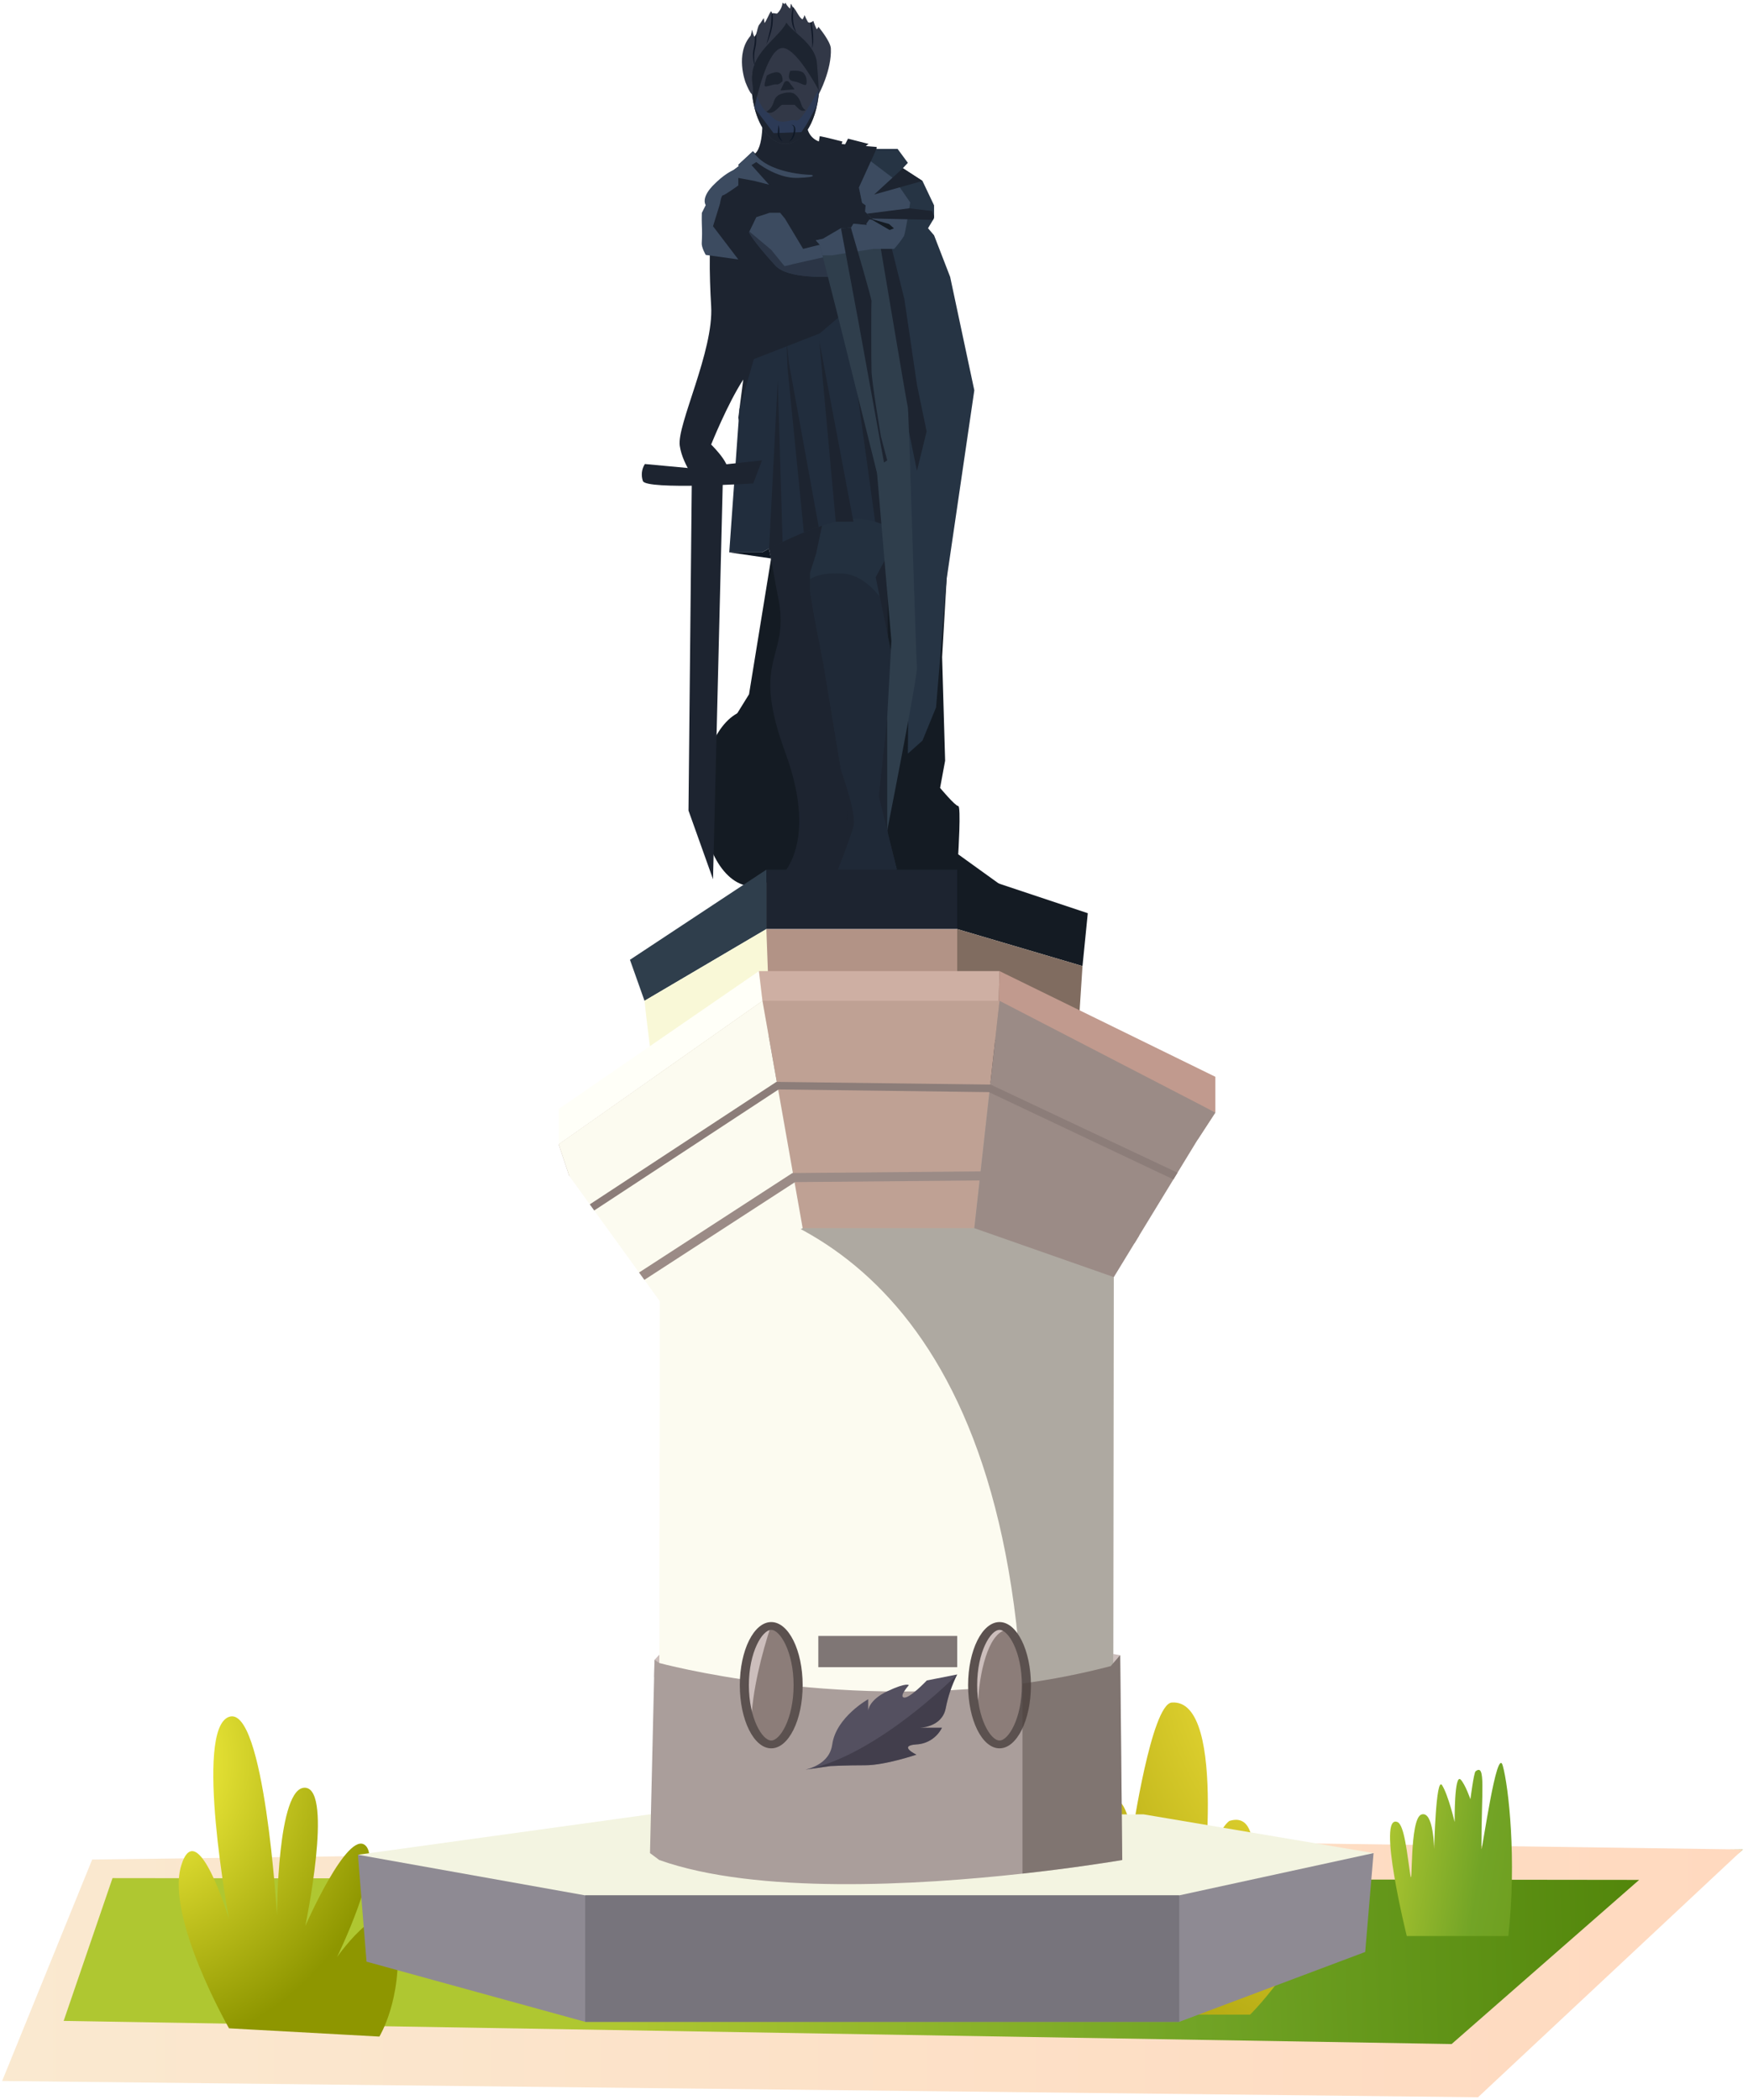 <?xml version="1.0" encoding="UTF-8"?> <svg xmlns="http://www.w3.org/2000/svg" width="328" height="394" viewBox="0 0 328 394" fill="none"> <path d="M39.013 350.14L37.645 350.261L18.228 349.406L4.38 385.803H35.211L207.772 386.11H280.908L327.033 346.994L39.013 350.14Z" fill="url(#paint0_linear)"></path> <path d="M246.402 345.865L17.296 348.883L0.403 390.425L277.34 393.479L327.033 346.995L246.402 345.865ZM272.387 383.495L11.945 379.155L21.115 352.363L307.574 352.699L272.387 383.495Z" fill="url(#paint1_linear)"></path> <path d="M263.972 363.23C263.972 363.23 258.249 340.119 262.247 341.858C263.519 342.411 264.063 347.985 264.607 351.608C265.151 355.231 264.406 341.187 266.725 340.428C269.043 339.669 269.102 346.994 269.102 346.994C269.102 346.994 269.431 333.075 270.598 334.936C271.766 336.798 272.955 341.843 272.955 341.843C272.955 341.843 272.862 332.578 274.099 333.893C274.952 334.801 275.914 337.567 275.914 337.567C275.914 337.567 276.546 332.597 276.878 332.331C278.836 330.757 277.975 335.945 277.975 346.916C278.175 347.007 280.884 327.372 281.982 331.269C283.079 335.165 284.627 348.929 283.022 363.23H263.972Z" fill="url(#paint2_linear)"></path> <path d="M42.974 380.546C42.974 380.546 31.025 359.648 34.012 349.973C36.999 340.298 42.974 360.035 42.974 360.035C42.974 360.035 36.336 324.431 42.974 322.109C49.612 319.787 51.979 359.383 51.979 359.383C51.979 359.383 51.979 335.023 57.29 335.41C62.6 335.797 57.29 361.339 57.29 361.339C57.29 361.339 65.256 343.15 68.575 346.246C71.894 349.342 63.264 367.144 63.264 367.144C63.264 367.144 73.51 352.682 74.506 363.905C75.501 375.128 71.187 382.094 71.187 382.094L42.974 380.546Z" fill="url(#paint3_radial)"></path> <path d="M234.573 377.982C234.573 377.982 248.33 364.398 247.145 352.337C245.96 340.277 233.832 358.614 233.832 358.614C233.832 358.614 238.399 339.135 230.653 341.651C226.9 344.645 225.338 357.866 225.338 357.866C225.338 357.866 230.646 318.62 219.881 319.423C216.071 319.707 212.46 344.147 212.46 344.147C212.46 344.147 210.659 333.483 207.436 339.636C204.213 345.789 204.391 353.671 204.391 353.671C204.391 353.671 202.329 347.6 198.533 356.238C194.737 364.877 203.935 377.982 203.935 377.982H234.573Z" fill="url(#paint4_radial)"></path> <path d="M121.968 340.401H214.574L257.737 347.671L221.274 362.394L113.144 363.127L67.159 347.981L121.968 340.401Z" fill="#F3F4E1"></path> <path d="M179.802 160.286C179.802 160.286 180.368 151.222 179.802 151.222C179.235 151.222 176.402 147.822 176.402 147.822L177.346 142.723L176.78 123.272L179.046 84.18L171.826 37.57L146.79 31.968L151.352 69.391L144.694 104.773L140.549 130.259L136.838 136.259L141.918 145.839L142.98 164.992L148.934 163.119L153.08 162.797L166.479 163.491L189.244 167.085L179.802 160.286Z" fill="#141B23"></path> <path d="M150.612 149.679C150.612 158.84 146.372 166.266 141.142 166.266C135.912 166.266 131.672 158.84 131.672 149.679C131.672 140.518 135.912 133.092 141.142 133.092C146.372 133.092 150.612 140.518 150.612 149.679Z" fill="#141B23"></path> <path d="M136.839 103.633L144.694 104.774L144.283 102.95L143.003 103.633H136.839Z" fill="#0E1723"></path> <path d="M166.582 156.604V109.298L170.352 85.755L166.542 69.979L162.438 57.711L164.5 27.573L162.466 27.403C162.63 27.255 162.806 27.121 162.993 27.004L159.123 26.015L158.65 26.95L158.591 27.075L157.928 27.018L158.084 26.559C158.084 26.559 154.874 25.732 153.817 25.542L153.656 26.539C152.935 26.281 152.325 25.785 151.924 25.133C151.523 24.481 151.357 23.712 151.452 22.953L151.831 19.928L143.002 20.823C143.002 20.823 143.52 27.162 141.705 28.8C141.441 28.533 141.285 28.375 141.285 28.375L138.538 30.924L138.657 31.159C138.396 31.36 138.079 31.595 137.694 31.873C137.439 32.054 137.155 32.256 136.838 32.479C136.597 32.65 136.377 32.848 136.184 33.071C133.974 35.539 133.275 41.723 133.187 47.932C133.141 51.283 133.275 54.64 133.442 57.427C133.952 65.86 126.969 79.761 127.55 83.636C128.133 87.508 131.334 91.157 131.334 91.157C131.334 91.157 132.708 89.789 135.657 89.106C138.606 88.42 133.442 83.406 133.442 83.406C133.442 83.406 136.49 75.789 139.467 71.211L138.54 78.392C138.54 78.392 141.673 91.293 144.311 103.069C144.744 105.011 145.571 109.995 145.939 111.705C148.529 123.784 140.603 122.832 147.313 141.064C154.025 159.295 145.905 164.992 145.905 164.992H163.044C163.044 164.992 162.857 164.632 162.565 164.055L168.282 163.12L166.582 156.604ZM158.914 153.882C158.911 153.355 158.914 152.752 158.916 152.077C158.928 153.154 158.933 153.771 158.933 153.771L158.914 153.882Z" fill="#1D2430"></path> <path d="M173.097 43.167V49.81C173.097 49.81 149.863 54.626 145.475 49.81C141.087 44.995 140.549 43.578 140.549 43.578L140.62 43.431L141.917 40.745L144.407 39.921H146.393L147.299 41.029L150.702 46.694C150.702 46.694 162.984 43.578 164.5 43.578C165.216 43.578 164.624 42.357 163.8 41.068C163.152 40.043 162.725 38.894 162.549 37.694C162.372 36.494 162.449 35.271 162.775 34.103L162.959 33.437L164.474 27.933C165.084 28.415 165.621 28.983 166.069 29.618L170.412 35.27C172.153 37.534 173.097 40.311 173.097 43.167Z" fill="#3C4B60"></path> <path d="M153.76 15.531C153.76 16.061 153.74 16.581 153.701 17.092C153.621 18.149 153.454 19.198 153.202 20.227L153.199 20.23C152.205 24.222 149.976 27.003 147.386 27.003C144.797 27.003 142.568 24.222 141.571 20.228C141.194 18.691 141.006 17.113 141.012 15.531C141.012 9.197 143.868 4.058 147.386 4.058C150.907 4.058 153.76 9.197 153.76 15.531Z" fill="#323847"></path> <path d="M153.759 15.477C153.759 16.007 153.739 16.528 153.699 17.038C151.816 13.613 149.371 9.843 147.385 9.089C144.638 8.044 142.525 15.814 141.57 20.174C141.193 18.637 141.005 17.059 141.012 15.477C141.012 9.143 143.868 4.004 147.385 4.004C150.906 4.004 153.759 9.143 153.759 15.477Z" fill="#1D2430"></path> <path d="M146.475 16.898L147.12 15.536C147.161 15.448 147.224 15.372 147.304 15.316C147.383 15.259 147.475 15.225 147.572 15.214C147.668 15.204 147.766 15.219 147.855 15.257C147.944 15.295 148.022 15.355 148.082 15.432L149.044 16.685C149.05 16.693 149.054 16.702 149.055 16.711C149.056 16.721 149.055 16.73 149.051 16.739C149.047 16.747 149.041 16.755 149.033 16.761C149.025 16.766 149.016 16.769 149.007 16.77L146.528 16.973C146.518 16.974 146.509 16.972 146.501 16.968C146.492 16.964 146.485 16.958 146.48 16.951C146.474 16.943 146.471 16.934 146.47 16.925C146.47 16.916 146.471 16.906 146.475 16.898Z" fill="#1D2430"></path> <path d="M143.802 20.965C145.639 19.902 144.705 18.339 146.481 17.661C147.236 17.372 148.499 17.148 149.127 17.656C150.703 18.931 149.96 19.884 151.163 20.681C150.225 21.089 149.776 20.265 149.104 19.665H146.792C146.348 19.665 145.038 21.867 143.802 20.965Z" fill="#1D2430"></path> <path d="M153.73 16.478C153.198 24.268 149.975 27.002 147.386 27.002C144.797 27.002 142.567 24.167 141.57 20.173C141.57 20.173 144.451 24.44 147.44 24.599C150.383 24.757 153.645 16.642 153.73 16.478Z" fill="#1D2430"></path> <path d="M147.554 4.253C146.641 6.307 142.855 8.781 141.62 11.97V11.973C141.6 12.021 141.58 12.07 141.563 12.121V12.123C141.152 13.191 141.013 14.343 141.158 15.477C141.818 20.378 139.901 15.477 139.901 15.477C139.901 15.477 137.855 10.126 140.852 6.701C140.971 6.331 141.055 5.951 141.104 5.566C141.104 5.566 141.467 7.01 141.6 6.877C141.622 6.856 141.642 6.834 141.659 6.809C141.762 6.68 141.841 6.533 141.892 6.376C142.125 5.758 142.181 4.903 142.521 4.557C142.674 4.404 143.158 3.571 143.303 3.424C143.359 3.365 143.41 4.35 143.467 4.291C143.829 3.92 144.354 2.469 144.662 2.149C144.779 2.03 144.872 2.608 144.977 2.501C145.093 2.379 145.744 2.625 145.849 2.515C146.405 1.988 146.757 1.282 146.841 0.521C146.841 0.521 148.78 1.497 147.554 4.253Z" fill="#323847"></path> <path d="M153.647 17.656C153.647 17.656 153.633 15.554 153.288 11.829C152.942 8.104 148.727 6.186 147.387 4.005C146.045 1.826 147.387 0.521 147.387 0.521C147.595 0.93 147.879 1.296 148.223 1.6C148.308 1.651 148.337 0.673 148.436 0.733C148.515 0.781 148.707 1.302 148.792 1.356L148.843 1.39C148.876 1.414 148.907 1.439 148.937 1.467C149.421 1.931 149.837 3.124 150.523 3.614C150.671 3.719 150.971 2.835 150.971 2.835C151.148 3.282 151.359 3.716 151.602 4.132C151.666 4.181 151.739 4.215 151.818 4.232C151.896 4.249 151.977 4.248 152.055 4.229C152.13 4.213 152.202 4.186 152.268 4.149C152.393 4.085 152.508 4.002 152.608 3.903C152.771 4.426 152.974 4.937 153.214 5.43C153.353 5.56 153.571 5.033 153.571 5.033C153.571 5.033 155.837 7.73 155.902 9.089C156.092 13.123 153.647 17.656 153.647 17.656Z" fill="#323847"></path> <path d="M144.774 2.711C144.776 2.765 144.774 2.816 144.774 2.87C144.772 3.488 144.736 4.105 144.666 4.719C144.581 5.325 144.428 5.932 144.284 6.535C144.21 6.838 144.128 7.141 144.046 7.442L143.802 8.348C144.07 7.78 144.3 7.195 144.493 6.598C144.695 5.998 144.846 5.383 144.946 4.759C145.019 4.13 145.034 3.496 144.992 2.864C144.983 2.748 144.975 2.632 144.963 2.516L144.774 2.711Z" fill="#111928"></path> <path d="M141.841 8.402C141.795 8.77 141.693 9.144 141.62 9.484C141.554 9.836 141.516 10.193 141.506 10.552C141.496 10.914 141.517 11.276 141.569 11.634C141.583 11.747 141.6 11.858 141.62 11.971V11.974C141.6 12.022 141.58 12.07 141.563 12.121C141.401 11.614 141.308 11.087 141.288 10.555C141.274 10.18 141.297 9.806 141.356 9.436C141.43 9.059 141.518 8.725 141.56 8.365C141.626 7.849 141.659 7.33 141.659 6.81C141.762 6.68 141.841 6.534 141.892 6.376C141.938 7.052 141.921 7.73 141.841 8.402Z" fill="#111928"></path> <path d="M149.483 6.169C149.162 5.788 148.917 5.349 148.761 4.877C148.614 4.399 148.532 3.904 148.518 3.404C148.507 2.711 148.599 2.021 148.792 1.355L148.843 1.389C148.876 1.413 148.907 1.439 148.937 1.466C148.911 1.631 148.892 1.795 148.872 1.959C148.816 2.436 148.792 2.917 148.801 3.398C148.814 3.875 148.872 4.35 148.974 4.817C149.089 5.286 149.26 5.74 149.483 6.169Z" fill="#111928"></path> <path d="M152.384 9.089C152.433 8.532 152.433 7.972 152.384 7.415C152.348 6.86 152.297 6.305 152.232 5.75C152.178 5.242 152.115 4.735 152.055 4.229C152.13 4.213 152.202 4.186 152.268 4.149C152.373 4.667 152.45 5.191 152.512 5.718C152.578 6.28 152.61 6.844 152.605 7.41C152.616 7.977 152.541 8.543 152.384 9.089Z" fill="#111928"></path> <path d="M143.904 14.166C143.904 14.166 145.374 13.281 146.171 13.635C146.967 13.989 146.879 15.317 146.79 15.299C146.702 15.281 146.259 15.936 145.675 15.83C145.091 15.724 143.586 16.514 143.479 16.092C143.373 15.671 143.904 14.166 143.904 14.166Z" fill="#1D2430"></path> <path d="M148.26 13.316C148.26 13.316 147.853 14.343 148.118 14.785C148.384 15.228 148.95 15.245 149.464 15.37C149.978 15.493 150.969 16.095 151.208 15.918C151.446 15.741 151.482 14.467 150.827 13.741C150.172 13.015 148.26 13.316 148.26 13.316Z" fill="#1D2430"></path> <path d="M142.069 18.052C142.069 18.052 142.842 20.26 143.802 20.964C144.762 21.668 145.159 22.663 146.471 22.805C147.782 22.947 148.59 22.333 149.484 22.616C150.379 22.9 153.626 16.784 153.626 16.784L153.198 19.972L151.352 23.325L150.379 24.788L145.156 24.977L141.571 20.227L142.069 18.052Z" fill="#2C3A56"></path> <path d="M148.518 23.444C148.602 23.43 148.688 23.437 148.769 23.465C148.85 23.491 148.923 23.538 148.982 23.599C149.102 23.727 149.181 23.889 149.208 24.062C149.258 24.39 149.24 24.726 149.153 25.047C149.081 25.367 148.953 25.672 148.776 25.949C148.606 26.234 148.341 26.45 148.029 26.559C148.267 26.365 148.458 26.118 148.585 25.838C148.714 25.564 148.812 25.276 148.878 24.981C148.958 24.692 148.995 24.392 148.99 24.092C148.987 23.95 148.948 23.81 148.876 23.687C148.836 23.624 148.784 23.57 148.722 23.528C148.661 23.486 148.591 23.457 148.518 23.444Z" fill="#0E1826"></path> <path d="M146.082 23.435C146.161 23.708 146.208 23.99 146.223 24.274C146.236 24.416 146.235 24.558 146.235 24.701C146.235 24.838 146.217 24.996 146.221 25.112C146.23 25.371 146.296 25.624 146.414 25.854C146.537 26.102 146.681 26.337 146.846 26.559C146.597 26.41 146.383 26.207 146.223 25.965C146.047 25.716 145.948 25.42 145.939 25.115C145.952 24.81 145.983 24.557 146.003 24.273C146.025 23.996 146.048 23.718 146.082 23.435Z" fill="#0E1826"></path> <path opacity="0.54" d="M173.097 43.167V49.81C173.097 49.81 149.863 54.626 145.475 49.81C141.087 44.995 140.549 43.578 140.549 43.578L140.62 43.431L144.722 46.884C144.722 46.884 147.157 49.878 147.178 49.904C147.254 49.998 148.659 49.577 148.781 49.55C149.584 49.37 150.387 49.19 151.189 49.01C152.832 48.641 154.476 48.272 156.119 47.903C158.433 47.325 160.78 46.857 163.107 46.336C163.963 46.144 165.468 46.108 166.053 45.447C166.309 45.157 166.913 44.266 166.913 43.861C166.205 40.386 164.963 37.042 163.231 33.947C163.131 33.782 163.04 33.611 162.959 33.437L164.474 27.933C165.084 28.415 165.621 28.983 166.069 29.618L170.412 35.27C172.153 37.534 173.097 40.311 173.097 43.167Z" fill="#1D2430"></path> <path d="M167.243 101.933L170.548 101.366L168.896 97.873H166.299L167.243 101.933Z" fill="#0F1011"></path> <path d="M168.817 99.901L164.316 108.306L165.058 111.906L167.593 124.203L164.882 149.381L168.282 163.119L159.358 164.961L156.823 164.252C156.823 164.252 159.641 157.171 160.208 154.904C160.775 152.638 157.801 144.423 157.801 144.423L154.543 124.736L152.843 115.954L151.993 110.855V107.456L153.126 103.921L154.543 97.258L160.066 93.434L170.352 96.125L168.817 99.901Z" fill="#23303F"></path> <path opacity="0.54" d="M168.282 163.12L159.358 164.961L156.823 164.253C156.823 164.253 159.641 157.171 160.208 154.905C160.775 152.639 157.801 144.424 157.801 144.424L154.543 124.736L152.843 115.955L151.993 110.856V108.641C153.234 107.901 155.146 107.414 158.084 107.598C160.823 107.768 163.148 109.533 165.058 111.907L167.593 124.204L164.882 149.381L168.282 163.12Z" fill="#1D2430"></path> <path d="M161.767 55.759C161.767 55.759 169.981 77.855 170.548 87.769C171.114 97.684 170.548 101.367 170.548 101.367C170.548 101.367 168.009 98.251 161.861 97.4C155.712 96.551 143.003 103.633 143.003 103.633H136.838L138.756 76.717L141.455 67.374L153.819 62.558L161.767 55.759Z" fill="#212D3D"></path> <path d="M145.939 71.339L144.31 103.068L146.846 101.674L145.939 71.339Z" fill="#1D2430"></path> <path d="M147.763 68.931L150.838 99.902L153.626 98.848L148.029 68.081L147.598 63.973L147.763 68.931Z" fill="#1D2430"></path> <path d="M158.933 59.584L164.215 97.873L166.479 98.646L158.933 59.584Z" fill="#1D2430"></path> <path d="M153.73 63.973L156.823 97.889L160.138 97.872L153.73 63.973Z" fill="#1D2430"></path> <path d="M129.53 87.847L121.002 87.058C120.704 87.53 120.517 88.062 120.453 88.616C120.39 89.17 120.453 89.732 120.637 90.258C121.302 91.945 141.344 90.704 141.344 90.704L142.98 86.374L129.53 87.847Z" fill="#1D2430"></path> <path d="M133.793 164.961L135.658 89.104H129.823L129.19 152.071L133.793 164.961Z" fill="#1D2430"></path> <path d="M149.696 33.38C145.702 33.522 141.917 30.406 141.917 30.406L141.014 30.972L144.311 34.655L141.569 33.947L138.538 33.38V34.797C138.538 34.797 135.989 36.638 135.657 36.638C135.326 36.638 135.105 38.196 135.105 38.196L133.793 42.445L138.538 48.677L133.187 47.932L132.425 47.827C132.425 47.827 131.598 46.41 131.677 45.561C131.746 44.429 131.753 43.294 131.697 42.161C131.654 41.17 131.697 39.941 131.697 39.941L132.425 38.479C132.425 38.479 131.516 37.281 133.586 35.017C133.589 35.014 133.589 35.012 133.592 35.012C133.654 34.941 133.722 34.87 133.793 34.797C135.742 32.788 137.246 32.06 137.694 31.873C138.079 31.595 138.396 31.36 138.657 31.159L138.538 30.924L141.286 28.375C143.889 32.72 152.294 32.814 152.294 32.814C152.294 32.814 153.693 33.238 149.696 33.38Z" fill="#3C4B60"></path> <path d="M182.822 73.228L177.625 108.691L175.647 132.716L173.097 138.948L170.352 141.401L170.409 135.353L170.837 89.106L167.261 58.447L163.914 46.688L162.642 42.224L162.571 41.972L163.135 41.17L164.081 41.36L163.582 40.992L162.333 39.706L162.427 38.527L161.767 38.054L161.171 35.187L163.412 30.264L164.474 27.933H168.424L170.352 30.548L169.415 31.559L173.097 33.947L175.27 38.527V40.935L174.137 42.822L175.27 44.145L178.29 51.952L182.822 73.228Z" fill="#263444"></path> <path d="M162.571 41.972L167.261 46.339L169.698 56.112L172.062 72.188L173.876 80.931L172.062 88.335L162.571 41.972Z" fill="#1D2430"></path> <path d="M170.409 135.352C168.76 144.289 166.477 155.83 166.477 155.83V134.556L167.262 120.251L164.568 88.757L157.296 59.582L154.325 47.903H154.322L153.817 45.917L153.078 45.087L154.401 44.804L157.801 42.821L159.69 42.728L160.138 41.971L162.642 42.223L164.568 42.416C164.568 42.416 164.848 44.087 165.284 46.688C165.795 49.73 166.52 54.044 167.262 58.446C168.726 67.126 170.259 76.145 170.352 76.437C170.412 76.627 170.604 81.995 170.837 89.105C171.301 103.206 171.933 124.157 172.058 125.16C172.129 125.721 171.378 130.083 170.409 135.352Z" fill="#2F3E4C"></path> <path d="M170.8 37.983C170.8 37.983 169.911 43.648 169.627 44.286C169.081 45.136 168.465 45.94 167.785 46.688H163.914L156.121 47.903H154.322L153.817 45.917L153.078 45.087L154.401 44.804L157.801 42.821L159.69 42.728L160.138 41.971L162.642 42.223L162.571 41.971L163.134 41.17L164.081 41.359L163.582 40.991L162.333 39.705L162.426 38.527L161.767 38.054L161.171 35.187L163.412 30.264L167.715 33.521L170.8 37.983Z" fill="#3C4B60"></path> <path d="M164.033 36.496L169.415 31.559L173.097 33.947L164.033 36.496Z" fill="#1D2430"></path> <path d="M162.706 40.09L170.623 39.084L174.868 39.587L175.27 40.533L175.079 41.255L163.582 40.992L162.706 40.09Z" fill="#1D2430"></path> <path d="M159.783 43.153C159.783 43.153 159.818 43.269 159.879 43.479C160.471 45.491 163.601 56.153 163.537 56.538C163.466 56.963 163.468 67.373 163.538 69.639C163.607 71.906 165.307 81.938 165.307 81.938L166.479 86.373L165.874 86.778L161.171 60.858L157.801 42.822L159.69 42.728L159.783 43.153Z" fill="#1D2430"></path> <path d="M163.821 41.168L166.83 42.031L167.739 42.846L166.936 43.153L163.718 41.287L163.821 41.168Z" fill="#141B23"></path> <path d="M118.206 180.072L143.802 163.163V174.309L120.938 187.764L118.206 180.072Z" fill="#2F3E4C"></path> <path d="M179.613 163.163L204.116 171.334L203.124 181.249L179.613 174.309V163.163Z" fill="#141B23"></path> <path d="M179.613 163.163H143.802V174.309H179.613V163.163Z" fill="#1D2430"></path> <path d="M124.799 309.288H202.558L210.199 310.535L209.427 313.679L122.74 314.666L122.816 311.414L124.799 309.288Z" fill="#CCBEBC"></path> <path d="M120.938 187.764C120.938 187.764 122.754 204.994 123.706 204.76C124.657 204.527 146.846 197.679 146.846 197.679L143.802 174.309L120.938 187.764Z" fill="#F9F8D7"></path> <path d="M176.497 198.529L179.613 174.309L203.124 181.249L201.708 203.013L176.497 198.529Z" fill="#806C60"></path> <path d="M144.694 198.913L179.613 200.134V174.309H143.802L144.694 198.913Z" fill="#B29386"></path> <path d="M104.828 214.675L143.07 187.764L187.356 189.535L228.052 208.726L224.727 213.826L183.72 198.529L146.846 197.678L106.812 220.623L104.828 214.675Z" fill="#AD9487"></path> <path d="M123.831 226.531L106.812 220.623L145.579 193.458L185.164 194.308L224.727 213.825L209.034 223.173V216.565L181.596 204.762H148.633L123.838 219.538L123.831 226.531Z" fill="#604C45"></path> <path d="M104.828 208.066L142.409 182.193L143.07 187.765L104.828 214.676V208.066Z" fill="#FFFFF8"></path> <path d="M187.356 189.536L143.07 187.765L142.409 182.193H187.552L187.356 189.536Z" fill="#CEAFA3"></path> <path d="M228.052 202.023L187.552 182.193L187.355 189.536L228.052 208.727V203.011V202.023Z" fill="#C19A8E"></path> <path d="M209.034 209.85C209.034 210.055 208.892 324.587 208.892 324.587H123.706L123.83 223.225L123.847 209.85C123.847 205.702 142.917 202.342 166.44 202.342C189.964 202.342 209.034 205.702 209.034 209.85Z" fill="#FCFBF0"></path> <path opacity="0.44" d="M209.034 209.85C209.034 210.055 208.892 324.587 208.892 324.587H192.173C192.06 322.772 191.957 320.903 191.864 318.979C187.913 237.572 145.359 224.553 123.83 223.225L123.847 209.85C123.847 205.702 142.917 202.342 166.44 202.342C189.963 202.342 209.034 205.702 209.034 209.85Z" fill="#4C403B"></path> <path d="M143.07 187.764L150.612 230.423H182.822L187.552 187.764H143.07Z" fill="#BFA194"></path> <path d="M106.812 220.623L123.949 244.324L150.612 230.423L143.07 187.764L104.828 214.675L106.812 220.623Z" fill="#FCFBF0"></path> <path d="M187.552 187.764L182.822 230.423L209.003 239.604L224.727 213.826L228.052 208.726L187.552 187.764Z" fill="#9B8B86"></path> <path d="M111.498 227.106L110.668 225.958L145.678 202.979L145.894 202.981L185.893 203.488L186.032 203.554L220.951 220.016L220.181 221.279L185.567 204.901L146.093 204.4L111.498 227.106Z" fill="#8C7D79"></path> <path d="M120.912 240.124L119.915 238.744L148.679 220.084L184.071 219.772L184.227 219.836L213.769 231.789L212.873 233.26L183.747 221.475L149.189 221.779L120.912 240.124Z" fill="#9B8B86"></path> <path d="M210.583 348.969C210.583 348.969 210.278 349.019 209.705 349.121C207.4 349.498 200.738 350.549 191.865 351.52C172.306 353.681 141.969 355.478 123.709 348.969L121.968 347.671L122.817 311.41L123.709 312.005C123.709 312.005 155.902 320.776 191.865 315.854C197.443 315.107 202.97 314.017 208.415 312.592L209.705 311.106L210.198 310.533L210.583 348.969Z" fill="#AA9E9B"></path> <path d="M149.761 316.17C149.761 322.719 147.104 327.283 144.716 327.283C143.373 327.283 141.946 325.84 140.954 323.409C140.069 321.1 139.633 318.643 139.671 316.17C139.671 309.683 142.28 305.142 144.648 305.059C144.671 305.057 144.694 305.057 144.716 305.057C147.104 305.057 149.761 309.622 149.761 316.17Z" fill="#CCBEBC"></path> <path d="M149.761 316.17C149.761 322.719 147.104 327.283 144.716 327.283C143.373 327.283 141.946 325.84 140.954 323.409C141.113 317.193 142.98 310.174 144.648 305.059C144.671 305.057 144.693 305.057 144.716 305.057C147.104 305.057 149.761 309.622 149.761 316.17Z" fill="#8C7D79"></path> <path d="M144.716 305.79C146.387 305.79 148.912 309.93 148.912 316.17C148.912 322.411 146.387 326.551 144.716 326.551C143.046 326.551 140.521 322.411 140.521 316.17C140.521 309.93 143.046 305.79 144.716 305.79ZM144.716 304.325C141.46 304.325 138.821 309.628 138.821 316.17C138.821 322.712 141.46 328.016 144.716 328.016C147.972 328.016 150.612 322.712 150.612 316.17C150.612 309.628 147.972 304.325 144.716 304.325Z" fill="#5B514F"></path> <path d="M192.598 316.17C192.598 322.719 189.938 327.283 187.553 327.283C186.159 327.283 184.675 325.73 183.681 323.133C182.871 320.902 182.474 318.543 182.508 316.17C182.508 309.622 185.164 305.057 187.553 305.057C188.155 305.085 188.728 305.32 189.175 305.723C191.003 307.216 192.598 311.099 192.598 316.17Z" fill="#CCBEBC"></path> <path d="M192.598 316.17C192.598 322.718 189.938 327.283 187.553 327.283C186.159 327.283 184.675 325.73 183.681 323.133C183.034 317.953 184.434 309.663 186.977 306.93C187.528 306.261 188.315 305.829 189.176 305.723C191.003 307.216 192.598 311.099 192.598 316.17Z" fill="#8C7D79"></path> <path d="M187.551 305.79C189.222 305.79 191.747 309.93 191.747 316.17C191.747 322.411 189.222 326.551 187.551 326.551C185.881 326.551 183.356 322.411 183.356 316.17C183.356 309.93 185.881 305.79 187.551 305.79ZM187.551 304.325C184.296 304.325 181.657 309.628 181.657 316.17C181.657 322.712 184.296 328.016 187.551 328.016C190.807 328.016 193.447 322.712 193.447 316.17C193.447 309.628 190.807 304.325 187.551 304.325Z" fill="#5B514F"></path> <path d="M179.613 306.929H153.551V312.791H179.613V306.929Z" fill="#7F7675"></path> <path d="M179.611 314.154L179.604 314.161C178.605 316.16 177.884 318.287 177.461 320.482C176.751 324.154 172.493 324.154 172.493 324.154H176.751C176.301 325.053 175.621 325.817 174.779 326.366C173.937 326.916 172.964 327.232 171.96 327.281C168.411 327.52 171.96 329.203 171.96 329.203C171.96 329.203 166.105 331.191 162.378 331.191C158.652 331.191 155.813 331.345 155.813 331.345L151.796 331.92L151.15 332.017C153.237 331.479 155.763 330.219 156.168 327.281C156.878 322.165 162.911 318.799 162.911 318.799V320.941C162.911 320.941 162.981 318.953 166.58 317.269C170.185 315.586 170.541 316.168 170.541 316.168C170.541 316.168 168.589 318.34 169.653 318.493C170.718 318.646 173.912 315.281 173.912 315.281L179.611 314.154Z" fill="#545060"></path> <path opacity="0.42" d="M172.492 324.153H176.751C176.301 325.053 175.621 325.816 174.779 326.366C173.937 326.915 172.964 327.231 171.96 327.281C168.411 327.519 171.96 329.202 171.96 329.202C171.96 329.202 166.105 331.191 162.378 331.191C158.652 331.191 155.813 331.344 155.813 331.344L151.796 331.919C164.919 328.969 179.206 314.564 179.604 314.16C178.605 316.16 177.884 318.287 177.461 320.482C176.751 324.153 172.492 324.153 172.492 324.153Z" fill="#292730"></path> <path opacity="0.44" d="M210.199 310.534L210.583 348.968C208.278 349.345 200.738 350.548 191.865 351.52V315.854C197.443 315.106 202.97 314.017 208.415 312.591L210.199 310.534Z" fill="#4C403B"></path> <path d="M68.775 368.039L67.159 347.982L109.807 355.602H221.274L257.737 347.671L256.171 366.22L221.274 379.332H109.807L68.775 368.039Z" fill="#8E8A93"></path> <path d="M221.274 355.603H109.807V379.333H221.274V355.603Z" fill="#77747C"></path> <defs> <linearGradient id="paint0_linear" x1="86.637" y1="369.933" x2="310.269" y2="362.202" gradientUnits="userSpaceOnUse"> <stop offset="0.134" stop-color="#AFC731"></stop> <stop offset="0.608" stop-color="#72A426"></stop> <stop offset="1" stop-color="#51850A"></stop> </linearGradient> <linearGradient id="paint1_linear" x1="0.403" y1="369.672" x2="327.033" y2="369.672" gradientUnits="userSpaceOnUse"> <stop stop-color="#FAE9D0"></stop> <stop offset="1" stop-color="#FFD9BF"></stop> </linearGradient> <linearGradient id="paint2_linear" x1="251.943" y1="343.604" x2="315.51" y2="353.926" gradientUnits="userSpaceOnUse"> <stop offset="0.108" stop-color="#AFC731"></stop> <stop offset="0.414" stop-color="#72A426"></stop> <stop offset="0.774" stop-color="#699615"></stop> <stop offset="1" stop-color="#A4C02F"></stop> </linearGradient> <radialGradient id="paint3_radial" cx="0" cy="0" r="1" gradientUnits="userSpaceOnUse" gradientTransform="translate(25.334 330.36) scale(49.083 54.665)"> <stop offset="0.183" stop-color="#F1EC3C"></stop> <stop offset="1" stop-color="#8E9600"></stop> </radialGradient> <radialGradient id="paint4_radial" cx="0" cy="0" r="1" gradientUnits="userSpaceOnUse" gradientTransform="translate(255.168 299.717) rotate(-177.115) scale(83.697 117.956)"> <stop offset="0.183" stop-color="#F4E53E"></stop> <stop offset="1" stop-color="#999000"></stop> </radialGradient> </defs> </svg> 